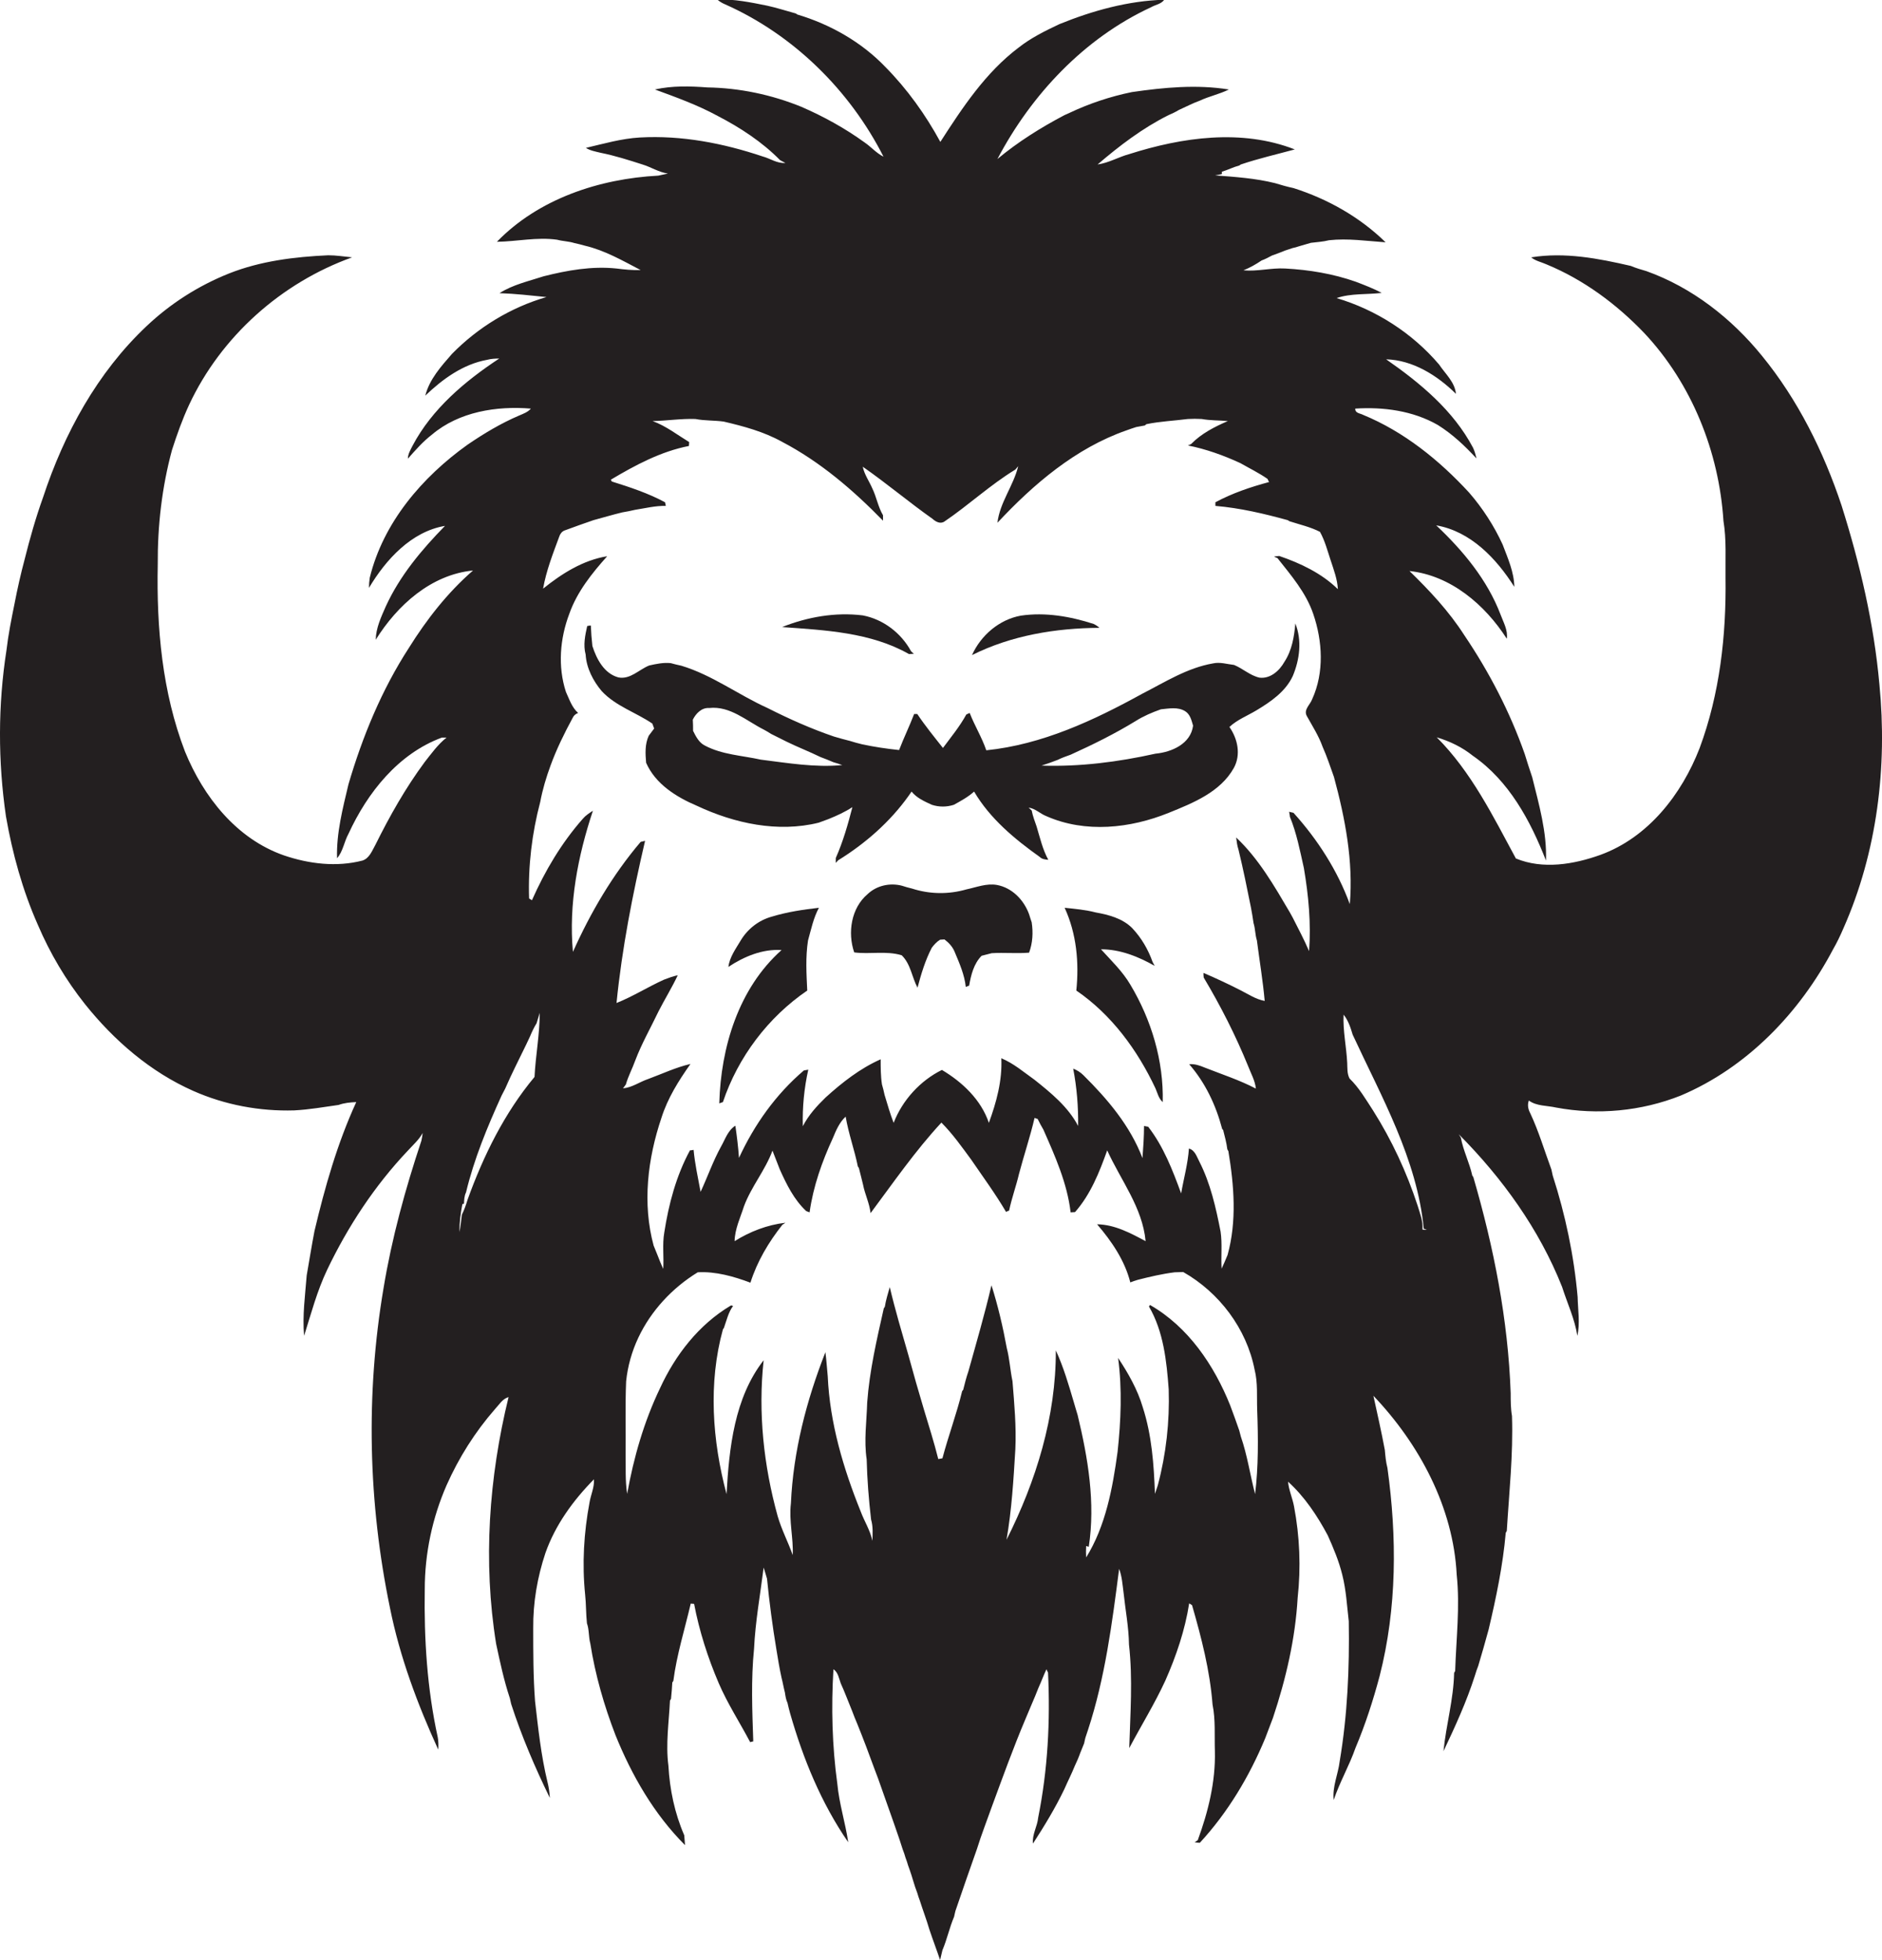 <?xml version="1.0" encoding="utf-8"?>
<!-- Generator: Adobe Illustrator 19.2.0, SVG Export Plug-In . SVG Version: 6.00 Build 0)  -->
<svg version="1.1" id="Layer_1" xmlns="http://www.w3.org/2000/svg" xmlns:xlink="http://www.w3.org/1999/xlink" x="0px" y="0px"
	 viewBox="0 0 725.3 755.4" enable-background="new 0 0 725.3 755.4" xml:space="preserve">
<g>
	<path fill="#231F20" d="M724.3,263.8c-2.1-23.5-7.5-46.5-14.6-69c-6.9-20.7-16.8-40.7-30.7-57.7c-11.7-14.4-26.9-26.3-44.5-32.6
		c-1-0.3-2-0.6-3-0.9c-1-0.3-2-0.7-3-1.1c-12.5-2.9-25.5-5.4-38.4-3.3c1.7,1.4,3.9,1.8,5.9,2.7c14.3,5.9,27,15.3,37.7,26.5
		c18.3,19.5,28.8,45.8,30.5,72.4c1.2,7.2,0.7,14.6,0.8,21.9c0.3,22.2-2.2,44.7-10,65.7c-6.9,17.8-19.8,34.4-38.2,41.1
		c-10.3,3.7-22.2,5.7-32.6,1.4c-8.8-16.3-17.2-33.4-30.5-46.7c5,1.5,9.8,3.8,13.9,7.1c13.9,9.6,22.2,25,28.2,40.4
		c0.4-10.9-2.7-21.6-5.3-32.1c-1-3-2-6-2.9-9c-5.7-16.2-13.7-31.6-23.3-45.8c-5.9-9.2-13.3-17.1-21.1-24.7
		c15.9,1.7,29.1,13,37.5,26.1c0.5-3.3-1.3-6.3-2.4-9.3c-5.1-13.4-14.5-24.7-24.8-34.4c13.3,2.3,23.2,12.8,30.1,23.7
		c-0.1-5.7-2.5-11-4.5-16.3c-3.3-7.2-7.7-14-12.9-20c-11.5-12.5-25.1-23.5-40.9-30c-1.1-0.6-3.1-0.6-3-2.4
		c10.8-0.7,22.2,0.8,31.8,6.3c5.6,3.5,10.4,8,14.9,12.9c-0.3-1.4-0.7-2.8-1.3-4.1c-7.6-14.4-20.4-25-33.5-34.1
		c10.3,0.3,19.7,6.2,26.9,13.3c-0.4-4.5-4.1-7.7-6.5-11.3c-10.3-12.1-24.3-21.1-39.5-25.6c5.6-1.9,11.6-1.3,17.4-2
		c-3.2-1.7-6.6-3-10-4.3c-8.8-3.1-18-4.6-27.2-5.1c-5.4-0.3-10.7,1.2-16.1,0.7c2.5-1,4.8-2.3,7-3.8c1.4-0.5,2.7-1.2,4-1.9
		c1.7-0.6,3.3-1.2,5-1.9c1-0.3,2-0.7,3-1c0.6-0.1,1.7-0.4,2.2-0.6c1.6-0.5,3.2-0.9,4.8-1.4c2.3-0.3,4.7-0.4,7-1
		c7.3-0.8,14.5,0.3,21.8,0.8c-9.9-9.7-22.3-16.7-35.5-20.9c-2.4-0.5-4.8-1.2-7.1-1.9c-7.6-1.9-15.4-2.4-23.1-3
		c0.7-0.1,2-0.4,2.6-0.5l0-0.9c2.3-0.7,4.4-1.8,6.7-2.4l0.6-0.4c6.8-2.3,13.8-3.9,20.8-5.8c-20.5-8-43.4-4.7-63.8,1.8
		c-4.1,1.1-7.9,3.4-12.2,4c8.4-7.2,17.3-14,27.3-19c1.4-0.6,2.7-1.2,4-2c2.7-1.2,5.3-2.6,8.1-3.6c3.6-1.7,7.6-2.5,11.2-4.3
		c-12.4-2-25-0.8-37.4,1c-8.3,1.7-16.4,4.4-24,8c-0.5,0.2-1.5,0.7-2,0.9c-9.1,4.8-17.9,10.3-25.8,16.9
		c13.1-24.9,33.5-46.6,59.2-58.5c1.7-1,3.9-1.2,5.1-2.9c-13.9,0.4-27.6,4.2-40.4,9.4c-5.5,2.6-11,5.3-15.8,9.1
		c-12.7,9.6-21.6,23.1-30.1,36.3c-5.7-10.5-12.8-20.4-21.2-28.9c-9.2-9.6-21.2-16.4-33.9-20.2l-0.6-0.4c-3.7-1-7.3-2.2-11-3
		c-6.4-1.3-12.8-2.6-19.3-2.4c0.9,0.8,1.9,1.4,3.1,1.9c26.3,11.7,48,33.1,61,58.7c-2.8-1.4-4.8-3.8-7.3-5.5
		c-7.6-5.5-15.8-10-24.3-13.7c-11.5-4.7-23.9-7.3-36.3-7.5c-6.7-0.5-13.6-0.7-20.2,0.8c8.2,3,16.5,6,24.2,10.2
		c8.7,4.5,17.1,10,24,17c0.7,0.4,1.4,0.8,2.1,1.1c-3.2,0.3-5.8-1.7-8.8-2.5c-15.2-5.1-31.2-8.2-47.3-7.3c-7.1,0.4-13.9,2.4-20.8,4
		c1.7,1.1,3.7,1.4,5.7,1.9c5.5,1.1,10.8,2.8,16.1,4.5c3.3,1,6.3,3,9.8,3.5c-0.9,0.2-2.8,0.6-3.7,0.8c-22.7,1.2-46.1,8.9-62.2,25.5
		c7.7-0.1,15.4-1.9,23.2-0.8c2.2,0.6,4.5,0.6,6.7,1.3c1.3,0.3,2.7,0.6,4,1c7.7,1.8,14.6,5.8,21.5,9.4c-3.1,0.1-6.2-0.2-9.3-0.6
		c-9.5-1-19,0.7-28.1,3c-5.8,1.9-11.8,3.2-17,6.5c6.1,0.2,12.1,0.9,18.1,1.5c-13.8,4-26.4,11.7-36.4,21.9
		c-4.2,4.8-8.7,9.8-10.3,16.1c6.7-6.4,14.5-12.1,23.8-13.8c1.5-0.4,3.1-0.5,4.7-0.5c-13.2,8.7-25.9,19.4-33.4,33.6
		c-0.8,1.6-1.8,3.2-1.8,5c2.9-3.3,5.8-6.6,9.3-9.3c10.4-8.8,24.9-11.1,38.1-10c-1.2,1.4-3,2-4.6,2.7c-7,3-13.5,6.9-19.8,11.2
		c-17.5,12.5-32.5,30-37.7,51.3c-0.2,1.3-0.3,2.6-0.3,3.9c6.5-10.9,16.3-21.7,29.3-23.9c-9,9.2-17.4,19.2-22.8,31
		c-1.8,4.1-3.8,8.3-3.9,12.9c8.3-13.3,21.3-25.1,37.5-26.7c-9.8,8.5-17.9,18.9-24.7,29.8c-10.5,16.2-17.9,34.2-23.3,52.6
		c-2.2,9.3-4.7,18.8-4.4,28.5c2.3-2.6,2.7-6.3,4.4-9.4c7.3-15.9,19.2-30.9,36-37.1c0.6,0,1.2,0,1.8,0c-3.3,2.6-5.8,6.1-8.4,9.4
		c-7.4,10-13.5,20.8-19,31.9c-1.3,2.3-2.3,5.2-5,6.1c-10,2.6-20.6,1.3-30.3-2c-18.3-6.4-31-22.6-38.1-40
		c-8.8-22.9-11-47.7-10.5-72.1c-0.1-14.9,1.6-29.8,5.5-44.2c1.9-5.9,4-11.8,6.6-17.4c12.3-26.3,35.5-47,62.8-56.8
		c-3.1-0.3-6.1-0.8-9.2-0.8c-13,0.6-26.1,2.2-38.2,7c-11.8,4.7-22.6,11.6-31.8,20.3c-19,17.9-31.8,41.4-39.9,66
		c-2.8,7.8-5.1,15.9-7.1,23.9c-1.5,5.6-2.8,11.4-3.9,17.1c-1.2,5.9-2.4,11.9-3.1,17.9c-3.3,21.2-3.3,42.8-0.2,64.1
		c2.5,14.3,6.4,28.5,12.3,41.8c4.7,11,10.8,21.3,18.2,30.6c11.2,14,25.2,26.1,41.7,33.4c12.2,5.4,25.6,7.9,38.9,7.5
		c5.8-0.3,11.4-1.3,17.1-2.1c2.2-0.8,4.5-1,6.8-1.1c-7.3,15.9-12.1,32.8-16.1,49.7c-1.1,5.7-2,11.4-3,17.1c-0.6,7.7-1.7,15.5-1,23.3
		c2.7-8.6,5-17.3,8.9-25.5c8-16.7,18.3-32.4,31.1-45.9c2-2.2,4.3-4.2,5.7-6.8c-0.1,1-0.3,2-0.5,3c-6.2,18.6-11.4,37.5-14.6,56.9
		c-6.9,40.8-5.9,82.7,2.5,123.2c3.8,18.9,10.6,37.1,18.6,54.6c0.1-1.6,0.1-3.2-0.2-4.8c-4.1-18.7-5.3-37.9-5-57
		c0-13.8,2.9-27.5,8.4-40.1c4.7-10.6,11-20.6,18.7-29.4c1.6-1.7,2.8-3.9,5.2-4.6c-7.6,31-9.9,63.5-4.8,95.1c1.5,7,3,14.1,5.3,21
		c0.1,0.5,0.4,1.7,0.5,2.2c4,12.4,9.2,24.5,14.9,36.2c-0.1-2.1-0.4-4.1-0.9-6.1c-2.5-10.3-3.6-20.8-4.8-31.2
		c-0.7-9.3-0.7-18.7-0.7-28.1c-0.1-9.9,1.6-19.7,4.7-29c3.8-10.8,10.7-20.3,18.7-28.4c0.2,3.1-1.2,5.9-1.7,8.9
		c-2.2,11.7-2.9,23.7-1.7,35.5c0.4,3.7,0.3,7.4,0.7,11.1c0.9,2.5,0.6,5.2,1.3,7.8c1.9,12.1,5.3,23.9,9.7,35.3
		c6.3,15.6,14.9,30.5,26.8,42.4c-0.1-1.3-0.2-2.5-0.3-3.8c-3.7-8.5-5.6-17.7-6.1-26.8c-1.1-8.4,0.2-16.8,0.6-25.1l0.4-0.7
		c0.2-2.1,0.4-4.2,0.5-6.3l0.4-0.6c1.3-10.1,4.4-19.9,6.7-29.8c0.3,0,1,0.1,1.3,0.1c2,10.5,5.3,20.8,9.5,30.6
		c3.4,7.9,8.1,15.1,12.1,22.7c0.3-0.1,0.9-0.2,1.2-0.3c-0.4-11.8-0.9-23.8,0.3-35.7c0.5-10.5,2.4-20.9,3.7-31.3
		c0.4,1.4,0.9,2.8,1.3,4.3c0.9,9.1,2.1,18.2,3.6,27.2c0.6,3.7,1.2,7.4,2,11c0.5,1.9,0.8,3.8,1.3,5.7c0.2,1.4,0.4,2.7,1,4
		c0.3,1.3,0.6,2.6,1,4c5,17.5,12,34.6,22.4,49.7c-1.1-7.5-3.5-14.9-4.2-22.5c-2-14.6-2.4-29.5-1.5-44.2c1.8,1.2,2.1,3.5,2.8,5.4
		c1.6,3.5,2.9,7.1,4.4,10.7c0.6,1.7,1.3,3.3,2,5c2.3,5.7,4.5,11.5,6.6,17.3c0.5,1.2,0.9,2.5,1.4,3.7c2,5.6,4,11.3,6,17
		c0.6,1.7,1.2,3.4,1.8,5.2c0.8,2.2,1.4,4.5,2.3,6.8c0.3,1,0.6,2,1,3c0.3,1,0.6,2,1,3c1.1,3,1.8,6.1,3,9.1c0.3,1,0.6,2,1,3
		c1.2,3.8,2.6,7.4,3.7,11.2c1.3,3.9,2.8,7.8,4.1,11.7c0.3-1.3,0.6-2.6,0.9-3.8c1.8-4.2,2.7-8.7,4.5-12.9c0.1-0.6,0.4-1.7,0.5-2.2
		c2.7-8,5.5-15.9,8.3-23.9c1.7-5.5,3.8-10.8,5.7-16.2c4.2-11.4,8.3-22.8,13-33.9c0.8-1.9,1.6-3.8,2.4-5.7c0.9-2.1,1.8-4.2,2.6-6.3
		c1.1-2.4,2-4.9,3.1-7.2c0.1,0.3,0.4,1,0.6,1.3c0.9,18.7-0.1,37.5-3.8,55.9c-0.3,3.4-2.4,6.5-2,10c4.4-6.8,8.6-13.7,12.1-21
		c1.3-3,2.8-5.9,4-8.9c0.8-1.7,1.5-3.3,2.1-5c0.5-1.2,1-2.5,1.5-3.7c0.1-0.6,0.4-1.7,0.5-2.2c0.3-1,0.7-2,1-3
		c6.6-20.1,9.3-41.2,12-62.1c1.1,2.9,1.3,6.1,1.7,9.1c0.7,6.7,2,13.3,2.1,20.1c1.5,13.3,0.5,26.6,0.1,39.9c4.6-8.7,9.8-17.1,13.9-26
		c4.2-9.5,7.6-19.5,9.2-29.8c0.3,0.2,0.8,0.5,1.1,0.7c3.6,12.5,6.9,25.2,7.9,38.3c1.2,5.9,0.7,12,0.9,18c0.3,11.8-2.6,23.4-6.6,34.3
		c-0.3,0.2-0.9,0.6-1.2,0.8c0.5,0.1,1.5,0.2,2,0.2c10.8-11.7,19.1-25.6,25.2-40.3c1-2.6,2-5.3,3-7.9c5-15,8.6-30.5,9.5-46.2
		c1.3-11.8,0.8-23.7-1.4-35.3c-0.6-3.2-2-6.2-2.3-9.5c6.4,5.8,11.3,13.2,15.3,20.7c2.2,4.9,4.3,9.9,5.6,15.2
		c1.5,5.9,1.8,11.9,2.5,17.9c0.3,18.1-0.5,36.2-3.5,54c-0.6,5-2.9,9.8-2.3,14.9c2.3-6.9,6-13.2,8.4-20.1c3.8-9,6.8-18.3,9.3-27.7
		c6.7-26.2,6.7-53.6,3-80.2c-0.6-2.3-0.8-4.6-1-6.9c-1.3-7-2.9-14-4.4-20.9c17.7,18.6,30.8,43,32.1,69c1.3,12.3-0.2,24.7-0.6,37.1
		l-0.4,0.7c-0.2,10.2-3.1,20.1-4.1,30.2c4.5-9.5,8.9-19.1,12.1-29.1c0.4-1.3,0.8-2.6,1.3-3.8c1.4-4.6,2.7-9.3,4-14
		c2.9-12.3,5.5-24.7,6.6-37.3l0.4-0.7c0.9-14.8,2.5-29.5,2-44.3c-0.5-2.9-0.5-5.9-0.5-8.8c-1-28.3-6.5-56.2-14.4-83.3l-0.4-0.6
		c-1.1-5-3.5-9.6-4.4-14.6c-0.2-0.3-0.6-1-0.8-1.3c16.8,16.9,31,36.6,39.8,58.8c2,6.3,4.9,12.4,5.9,18.9c1.1-5,0.2-10,0.1-15
		c-1.4-15.9-4.7-31.6-9.6-46.8c-0.1-0.6-0.4-1.7-0.5-2.3c-2.7-7.3-4.9-14.8-8.2-21.8c-0.8-1.5-1.1-3.2-0.5-4.8c3,2.2,7,1.9,10.5,2.7
		c16,3,32.9,1.4,48-4.6c25.6-10.8,45.9-32,58.7-56.3c1.5-2.6,2.8-5.3,4-8.1C723.5,328.3,727.4,295.5,724.3,263.8z M206,415.1
		c-11.6,13.9-19.7,30.4-25.8,47.3c-0.6,2-1.3,4-2.2,5.8c-0.3,2.2-0.5,4.5-0.9,6.7c-0.1-3.6,0.4-7.2,1.1-10.8l0.6-0.1
		c0.1-1.5,0.1-3,0.8-4.4c3.1-12.9,8.2-25.2,13.7-37.3c0.5-0.9,0.9-1.8,1.4-2.7c2.5-5.8,5.4-11.4,8.1-17c0.5-1.1,1-2.1,1.5-3.2
		c0.7-1.7,1.5-3.4,2.5-5c0.4-1.3,0.8-2.7,1.2-4C208,398.8,206.4,406.9,206,415.1z M483.7,575.9c-1.9-7.3-3-15-5.5-22.2
		c-0.2-0.6-0.4-1.7-0.6-2.3c-1.1-3.2-2.3-6.5-3.5-9.7c-6.2-15.5-16.2-30.3-30.9-38.7c-0.1,0.1-0.3,0.4-0.4,0.6
		c5.6,9.6,6.8,21,7.6,31.9c0.4,12.5-1,25-4.2,37c-0.4,1.1-0.7,2.2-1.1,3.3c-0.4-11.2-1.2-22.6-4.7-33.4c-2-6.8-5.6-13.1-9.5-19
		c1.6,12,1.1,24.2-0.2,36.2c-1.9,14-4.6,28.6-12.1,40.7c-0.1-1.5-0.1-2.9,0-4.4l1,0.3c2.6-17-0.3-34.2-4.3-50.8
		c-0.5-1.5-0.9-3.1-1.4-4.7c-2-6.8-4-13.7-7-20.2c0.1,25.5-7.6,50.4-19,73c2-11.5,2.7-23.2,3.4-34.9c0.4-8.8-0.4-17.5-1.1-26.2
		c-0.9-4.3-1.1-8.6-2.2-12.8c-1.5-8.2-3.4-16.3-5.9-24.2c-2.6,11.1-5.8,22.1-8.9,33.2c-0.8,2.3-1.4,4.7-2,7.1l-0.4,0.5
		c-2.1,8.7-5.3,17.2-7.6,25.9c-0.4,0.1-1.2,0.2-1.6,0.3c-1.6-6.4-3.6-12.7-5.5-19c-2.1-7-4.1-14-6-21c-2.5-8.7-5.1-17.4-7.2-26.3
		c-0.7,2.5-1.5,5-1.9,7.6l-0.4,0.6c-2.7,12-5.5,24-6.4,36.3c-0.2,7.3-1.3,14.6-0.2,21.9c0.2,7.8,0.8,15.5,1.7,23.2
		c0.8,2.7,0.6,5.5,0.5,8.2c-0.8-4-3.1-7.5-4.5-11.3c-6.7-16.6-11.9-34.1-12.7-52.1c-0.3-3.1-0.5-6.2-0.9-9.3
		c-7.3,18.6-12.4,38.2-13.3,58.3c-0.8,6.7,1,13.3,0.7,19.9c-1.8-5.1-4.3-9.8-5.8-15c-5.4-19.5-7.6-40-5.4-60.1
		c-11.3,14.5-13.3,33.8-14.3,51.6c-5.5-20.6-7.1-42.8-1.4-63.5l0.4-0.6c1-2.8,1.7-6,3.5-8.4c-0.4-0.2-0.7-0.3-1-0.1
		c-12.2,7.3-21.2,18.9-27.1,31.7c-6.2,12.9-10.2,26.8-12.7,40.8c-0.8-5-0.5-10.2-0.6-15.3c0.1-9.4-0.2-18.7,0.2-28.1
		c0.6-5.8,2.2-11.5,4.7-16.8c4.9-10.4,13.1-19.2,22.9-25.2c6.9-0.4,13.9,1.6,20.3,4c2.6-8.2,7-15.6,12.3-22.3
		c0.3-0.2,0.9-0.6,1.2-0.8c-7,0.8-13.7,3.4-19.6,7.1c0.1-4.7,2.2-9,3.6-13.4c2.8-7.6,8.2-13.9,11-21.5c0.9,2.4,1.9,4.8,2.8,7.2
		c2.6,5.8,5.5,11.7,10.2,16.1l1.3,0.5c1.4-10,4.8-19.6,9-28.7c1.2-2.9,2.5-6,4.9-8.2c1.1,6.5,3.4,12.8,4.7,19.2l0.4,0.6
		c0.5,2.1,1.1,4.2,1.6,6.4c0.7,3.7,2.5,7.2,2.9,11c8.8-11.8,17.2-24,27.3-34.9c4.3,4.3,7.9,9.4,11.5,14.3
		c4.5,6.6,9.3,13.1,13.4,20.1c0.3-0.1,0.9-0.4,1.2-0.5c1-4.8,2.7-9.4,3.8-14.1c1.9-7.2,4.3-14.3,6-21.6c0.3,0.1,0.9,0.3,1.2,0.4
		c0.7,1.4,1.4,2.8,2.2,4.1c4.5,10.2,9.2,20.7,10.5,31.9c0.4,0,1.3-0.1,1.7-0.1c6-6.8,9.4-15.4,12.4-23.8c5.2,11.5,13.6,22,14.8,35
		c-5.8-3.1-11.9-6.4-18.7-6.5c5.6,6.5,10.7,14,12.8,22.4c0.7-0.3,2.2-0.8,2.9-1c4.7-1.2,9.4-2.3,14.2-2.9c0.8,0,2.5-0.1,3.3-0.1
		c13.9,7.9,24.4,21.8,27.5,37.6c1.3,5.1,0.8,10.4,1,15.6C484.9,554.4,485,565.2,483.7,575.9z M498.5,313.3c-0.4-0.1-1.3-0.3-1.7-0.4
		c0.1,0.5,0.3,1.4,0.3,1.9c2.6,6.3,3.9,13.1,5.4,19.8c1.8,10.6,2.8,21.3,2,32c-1.9-4.4-4.1-8.6-6.3-12.9c-0.3-0.5-0.8-1.5-1.1-2
		c-6-10.2-12-20.7-20.7-28.9c0.2,1.6,0.4,3.2,0.9,4.7c1.8,7.4,3.3,14.8,4.8,22.3c0.4,2,0.7,4,1,6c0.7,2.2,0.6,4.5,1.3,6.7
		c1,7.8,2.3,15.5,3,23.3c-3.4-0.6-6.3-2.6-9.3-4.1c-4.7-2.4-9.4-4.6-14.3-6.7c0,0.5,0,1.3,0.1,1.8c6.5,10.9,12.3,22.3,17.1,34.1
		c1.1,2.9,2.7,5.6,3,8.7c-6.3-3.3-13.1-5.5-19.7-8.1c-1.9-0.8-3.9-1.5-6-1.3c6.2,7.1,10.3,15.8,12.7,24.9l0.4,0.5
		c0.6,2.4,1.3,4.9,1.6,7.4l0.4,0.7c2.2,13.2,3.3,27-0.3,40c-0.7,1.8-1.5,3.5-2.3,5.3c-0.3-4.8,0.3-9.5-0.4-14.3
		c-1.8-9.2-3.9-18.6-8.2-27c-1-1.9-1.7-4.4-4-5c-0.4,5.9-2,11.5-3,17.3c-3.3-9-6.8-18.1-12.7-25.7c-0.4-0.1-1.2-0.2-1.6-0.3
		c0,4.1-0.3,8.3-0.6,12.4c-4.7-12.4-13.4-22.7-22.8-32c-1.1-1.1-2.4-1.9-3.9-2.5c1.4,7.3,2,14.7,1.9,22.1
		c-3.8-7.3-10.4-12.7-16.8-17.8c-4.1-2.9-8-6.3-12.8-8.3c0.4,8.6-1.9,17-4.8,24.9c-3-8.9-10.2-15.7-18.1-20.4
		c-8.3,4.1-15.2,11.6-18.6,20.4c-1.4-3.6-2.4-7.2-3.5-10.8c-0.3-1.4-0.6-2.7-1-4c-0.5-3.2-0.5-6.5-0.5-9.7
		c-7.9,3.5-14.8,8.9-21.2,14.7c-3.4,3.3-6.6,6.8-8.8,11.1c-0.2-7.3,0.5-14.6,2.1-21.8c-0.4,0.1-1.3,0.2-1.7,0.3
		c-10.8,9.2-19.1,20.9-25,33.7c-0.3-4.2-0.8-8.3-1.4-12.4c-2.9,1.8-3.9,5.2-5.5,8c-3.1,5.6-5.2,11.7-7.9,17.5
		c-1-5.4-2.2-10.8-2.7-16.2c-0.3,0.1-1,0.2-1.4,0.2c-5.3,9.8-8.2,20.7-9.9,31.7c-0.8,4.6-0.1,9.4-0.4,14c-0.8-1.7-1.5-3.5-2.2-5.3
		c-0.5-1.2-1-2.5-1.5-3.7c-4.4-16.2-2.3-33.5,3-49.2c2.4-7.6,6.6-14.3,11.2-20.8c-5.6,1.3-10.9,3.8-16.3,5.8
		c-3.3,1.1-6.2,3.3-9.7,3.6c0.3-0.4,0.8-1.1,1.1-1.5c0.9-3.2,2.5-6.1,3.6-9.2c2.5-6.6,6-12.7,9-19c2.4-4.7,5.2-9.2,7.4-13.9
		c-1.8,0.4-3.5,1-5.3,1.7c-6.2,2.8-12,6.5-18.3,9c2.1-21.1,6.2-41.9,11-62.5c-0.4,0.1-1.2,0.3-1.7,0.4
		c-10.8,12.7-19.3,27.2-26.1,42.4c-1.7-18.4,1.9-37,7.7-54.4c-1.4,0.9-2.8,1.8-3.9,3.1c-8.2,9.3-14.6,20.1-19.6,31.4
		c-0.3-0.2-0.8-0.5-1.1-0.7c-0.4-12.5,1.1-25.1,4.3-37.2c0.9-4.8,2.3-9.5,4-14.1c2.3-6.3,5.3-12.4,8.5-18.3c0.4-0.9,1.1-1.5,2.1-1.9
		c-2.4-2.1-3.4-5.3-4.7-8.1c-3.2-9.8-2.3-20.6,1.3-30.1c3-8.5,8.7-15.6,14.6-22.2c-9.3,1.5-17.5,6.7-24.7,12.5
		c1.2-6.9,3.8-13.5,6.2-20c0.3-1,1-2,2-2.4c3.7-1.4,7.5-2.7,11.2-4c3.7-1,7.4-2.1,11.1-3c1.7-0.3,3.4-0.6,5-1
		c3.9-0.6,7.8-1.6,11.8-1.5c-0.1-0.4-0.2-1-0.3-1.4c-6.5-3.5-13.5-5.8-20.5-8c-0.1-0.2-0.3-0.5-0.4-0.7c9.4-5.6,19.3-10.9,30.1-13
		c0-0.4,0.1-1.1,0.1-1.5c-4.6-2.8-8.9-6.2-14.1-8.1c5.5-0.1,11-1,16.5-0.8c3.6,0.7,7.3,0.5,10.9,1c7.7,1.8,15.5,3.9,22.5,7.8
		c14.7,7.7,27.4,18.6,38.9,30.4c0-0.5,0-1.5,0-2.1c-1.9-3.2-2.5-7-4.1-10.3c-1.2-2.8-3.1-5.4-3.7-8.4c9.2,6.4,17.7,13.6,26.9,20.1
		c1.2,1.1,3,2.1,4.6,1c9.3-6.3,17.6-14.1,27.3-20c0.3-0.3,0.8-1,1.1-1.3c-1.8,7.5-7.1,14-8,21.8c13.9-14.9,30.2-28.8,49.7-35.6
		c1.3-0.5,2.6-0.9,3.8-1.3c1.1-0.2,2.2-0.4,3.3-0.6l0.6-0.5c5.3-1.1,10.6-1.3,16-2c1.8-0.1,3.5-0.1,5.3,0c3.3,0.6,6.7,0.5,10.1,0.8
		c-5.1,2.2-10.2,4.8-14.1,8.8c-0.3,0.2-0.9,0.5-1.3,0.6c7,1.4,13.7,3.8,20.2,6.8c3.5,2,7.2,3.8,10.5,6.1c0.1,0.3,0.4,0.9,0.6,1.2
		c-7.1,1.9-14.2,4.3-20.7,7.8c0,0.3,0,1,0,1.4c9.5,0.8,18.8,3,27.9,5.5l0.6,0.4c4,1.3,8.1,2.2,11.8,4.1c1.9,3.4,2.9,7.3,4.1,10.9
		c1.2,3.7,2.6,7.3,2.8,11.2c-6.2-6.1-14.4-10-22.6-12.8c-0.5,0-1.5,0.2-2,0.2c0.3,0.2,0.9,0.5,1.3,0.6c5.3,6.7,11,13.3,13.8,21.5
		c3.6,10.5,4.3,22.6-0.4,32.9c-0.8,2.2-3.5,4.1-2,6.6c2.1,3.8,4.5,7.5,6,11.7c1.7,3.8,3,7.8,4.4,11.7c4.3,15.9,7.5,32.5,6.1,49
		C515.5,335.6,507.8,323.6,498.5,313.3z M548.2,473.9c0.3-3.2-1-6.3-1.9-9.3c-4.2-12.8-9.9-25.1-17.1-36.5
		c-2.8-4.3-5.4-8.8-9.1-12.4c-1-1.9-0.8-4-0.9-6c-0.3-6.2-1.7-12.4-1.4-18.6c1.8,2.2,2.7,5,3.5,7.7c11.1,24,24.8,47.9,27.4,74.8
		l1.2,0.4C549.3,474,548.7,474.1,548.2,473.9z"/>
	<path fill="#231F20" d="M352.2,252c-0.3-0.2-0.8-0.7-1.1-1c-3.8-7-10.7-12.3-18.6-13.8c-10.6-1.3-21.3,0.6-31.1,4.5
		c16.5,1.2,34.1,2,48.9,10.4C350.8,252.1,351.7,252,352.2,252z"/>
	<path fill="#231F20" d="M421.5,240.5c-9-2.9-18.6-4.6-28.1-3.2c-8.3,1.5-15.4,7.6-18.8,15.2c15.2-7.6,32.3-10.4,49.1-10.5
		C423.1,241.4,422.3,240.9,421.5,240.5z"/>
	<path fill="#231F20" d="M495,255.1c-1.9,3.4-5.4,6.6-9.6,6.1c-3.6-0.8-6.4-3.5-9.8-4.9c-2.7-0.3-5.4-1.2-8.1-0.6
		c-9.9,1.7-18.5,7.2-27.3,11.7c-18.7,10.3-38.6,19.6-60.1,21.8c-1.7-5-4.5-9.5-6.4-14.4c-0.3,0.2-1,0.4-1.3,0.6
		c-2.5,4.6-5.9,8.7-9,12.9c-3.4-4.3-6.9-8.6-9.9-13.1c-0.3,0-0.9,0-1.2,0c-1.8,4.7-4,9.2-5.8,13.9c-4.8-0.5-9.5-1.2-14.2-2.2
		c-1.6-0.4-3.2-0.8-4.7-1.3c-2.1-0.5-4.1-1.1-6.2-1.7c-8.8-3-17.3-6.8-25.6-11c-11.3-5.1-21.3-12.7-33.2-16.3
		c-1.4-0.3-2.7-0.6-4.1-1c-2.8-0.3-5.6,0.3-8.3,0.9c-4,1.6-7.3,5.5-11.9,4.6c-5.5-1.5-8.4-7.1-10-12.1c-0.3-2.6-0.5-5.2-0.6-7.9
		c-0.3,0-1,0.1-1.4,0.2c-0.8,3.6-1.6,7.3-0.6,11c0.3,5.2,2.9,10.2,6.2,14.1c5.4,5.8,13.2,8.2,19.5,12.5c0.2,0.5,0.5,1.4,0.7,1.9
		c-0.7,0.9-1.4,1.9-2.1,2.8c-1.5,3.3-1.3,6.9-1,10.4c3.6,8.2,11.6,13.2,19.6,16.6c14.5,6.8,31.2,10.4,46.9,6.5
		c1.3-0.5,2.5-0.9,3.8-1.4c3.2-1.3,6.3-2.7,9.2-4.6c-1.7,6.6-3.6,13.3-6.4,19.6c0,0.5,0,1.4,0,1.9c0.2-0.2,0.6-0.7,0.9-1
		c10.5-6.5,20-14.8,27.2-24.9c0.3-0.4,0.8-1.2,1.1-1.6c2,2.5,5,3.8,7.8,5.1c2.8,0.9,5.7,0.9,8.5,0c2.7-1.5,5.5-3,7.8-5.1
		c6.1,10.4,15.6,18.3,25.3,25.2c0.9,0.9,2.1,1,3.3,1.1c-2.2-4-3.2-8.5-4.5-12.8c-0.7-2-1.5-4.1-1.9-6.2c-0.3-0.3-0.9-0.8-1.2-1.1
		c2.6,0.3,4.5,2.4,6.9,3.3c15,6.6,32.3,4.7,47.1-1.3c9.4-3.8,19.9-8,25.1-17.3c2.8-5.1,1.5-11.2-1.7-15.8c3-2.8,6.9-4.3,10.4-6.4
		c5.5-3.3,11.2-7.2,14-13.2c2.7-6.4,3.6-13.8,1-20.3C498.8,245.3,497.9,250.7,495,255.1z M293.2,292.8c-7.2-1.6-14.9-1.9-21.5-5.4
		c-2.3-1.1-3.5-3.5-4.6-5.7c0-1.4,0-2.8-0.1-4.3c1.2-2.4,3.4-4.7,6.3-4.5c8.1-0.9,14.4,5,21.2,8.4c0.9,0.5,1.8,1,2.7,1.6
		c2,1,4,2,6,3c4.3,2.1,8.7,3.8,13,5.9c1.7,0.6,3.3,1.3,5,2c1.1,0.3,2.3,0.7,3.4,1.1C314.1,295.9,303.6,294.1,293.2,292.8z
		 M445.3,290.5c-14.4,3.2-29.2,5.1-43.9,4.6c2.1-0.7,4.2-1.4,6.2-2.2c1.6-0.8,3.3-1.4,5-2c8.6-3.9,17.1-8.1,25.1-13
		c3-1.9,6.3-3.3,9.7-4.5c3.1-0.3,6.5-1,9.3,0.7c2,1.2,2.5,3.6,3.1,5.6C458.9,286.7,451.6,289.9,445.3,290.5z"/>
	<path fill="#231F20" d="M396.6,352.4c-2-5.5-6.5-10.2-12.4-11.3c-4-0.7-7.9,0.9-11.7,1.7c-6.9,2-14.2,1.9-21-0.3
		c-1.3-0.3-2.7-0.7-3.9-1.1c-4.6-1.2-9.7-0.1-13.2,3.2c-6.4,5.4-7.8,14.9-5.2,22.5c6.1,0.8,12.3-0.7,18.3,1.1
		c3.5,3.4,3.9,8.4,6.1,12.5c1.4-5.3,3-10.6,5.5-15.4c0.9-1.2,1.9-2.3,3.2-3.1c0.4,0,1.2-0.1,1.7-0.1c1.7,1.3,3.2,2.9,4,5
		c1.8,4.3,3.7,8.6,4.2,13.3c0.3-0.1,1-0.4,1.3-0.5c0.7-4.1,1.8-8.5,4.8-11.5c1.3-0.3,2.6-0.7,3.9-1c4.8-0.3,9.6,0.2,14.4-0.2
		c1.4-3.8,1.6-7.8,1-11.7C397.3,354.5,396.9,353.5,396.6,352.4z"/>
	<path fill="#231F20" d="M285.4,362.6c-1.9,3.2-4.2,6.3-4.7,10.1c6-4,13.2-7,20.5-6.5c-16.6,14.8-23.4,37.5-24,59.1
		c0.3-0.1,1-0.4,1.4-0.5c5.8-17.3,17.4-32.7,32.5-43c-0.3-6.4-0.7-12.9,0.3-19.3c1.2-4.3,2.1-8.7,4.2-12.6
		c-6.1,0.7-12.2,1.6-18.1,3.4C292.3,354.7,288,358.2,285.4,362.6z"/>
	<path fill="#231F20" d="M424.3,365.9c7.4,0,14.4,2.8,20.7,6.4c-0.2-0.4-0.6-1.1-0.8-1.5c-1.7-4.8-4.3-9.3-7.9-13.1
		c-3.7-3.7-9-5.1-14-6c-3.9-1-8-1.4-12-1.8c4.6,10,5.6,21.1,4.5,31.9c13.6,9.3,23.6,23,30.5,37.7c0.8,1.8,1.2,3.9,2.8,5.3
		c0.4-15.9-4.4-31.8-12.5-45.3C432.6,374.4,428.3,370.3,424.3,365.9z"/>
</g>
</svg>
